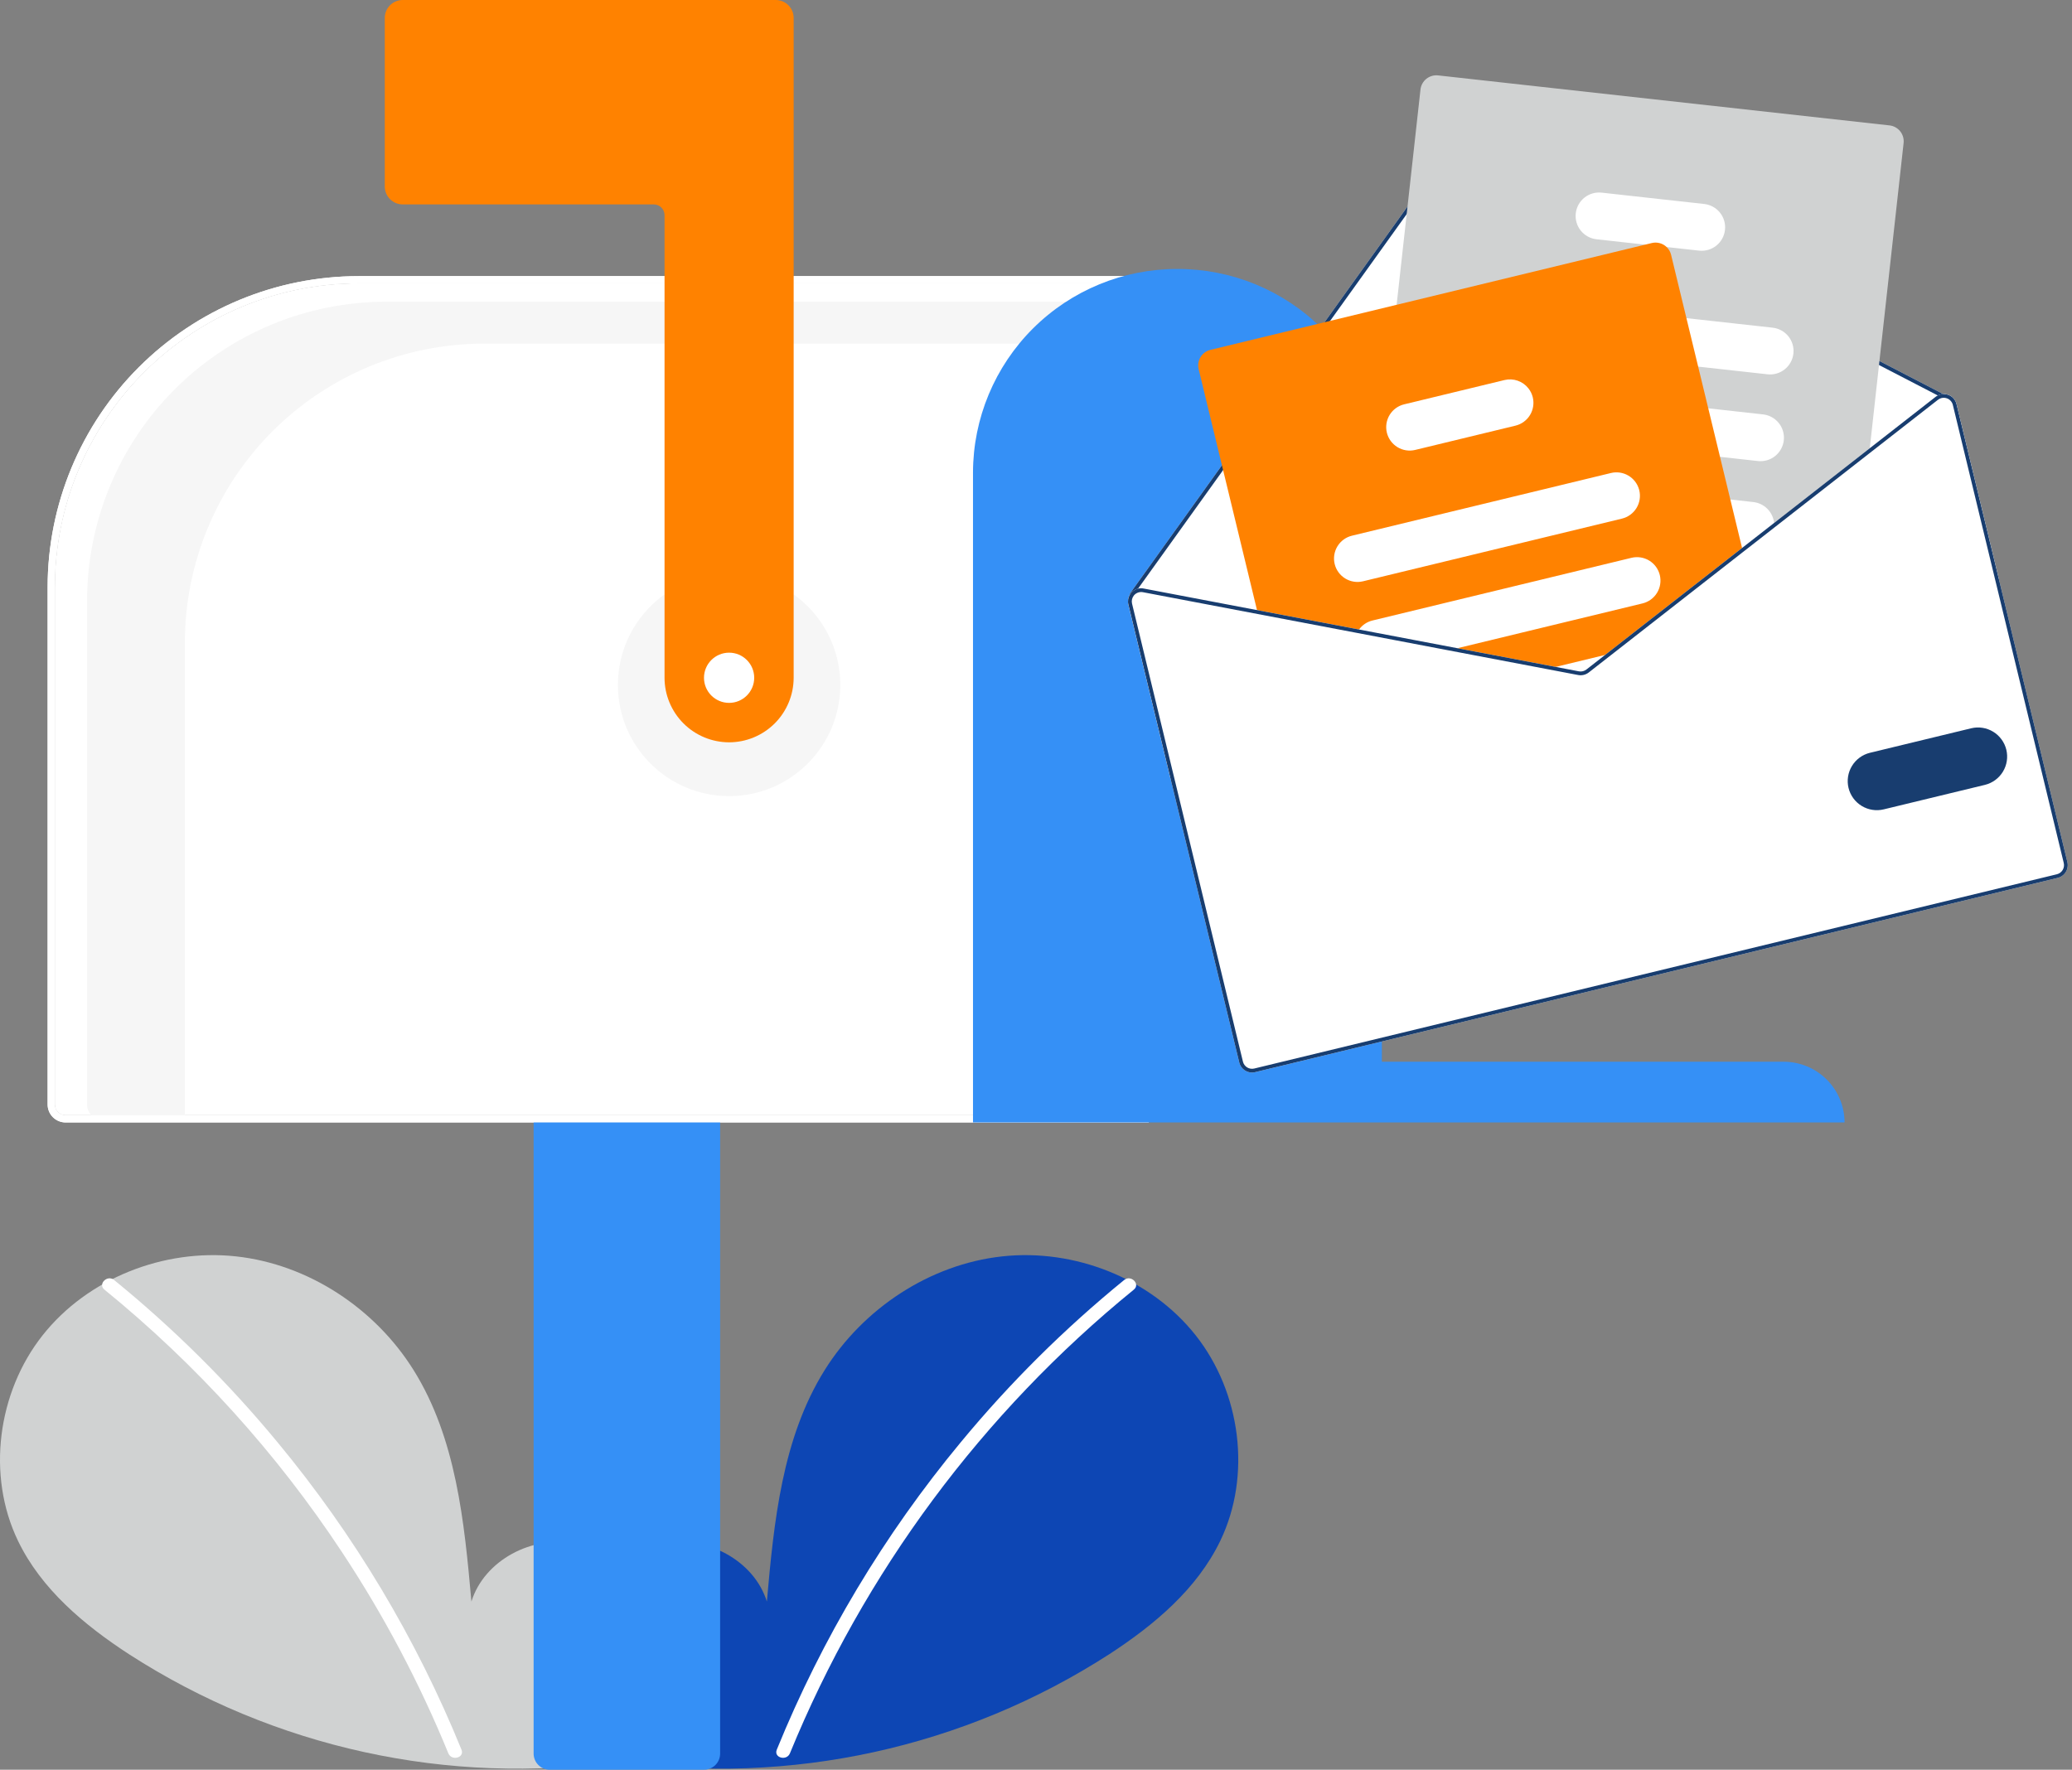 <svg width="199" height="170" viewBox="0 0 199 170" fill="none" xmlns="http://www.w3.org/2000/svg">
<rect x="0" y="0" width="199" height="170" fill="#808080" stroke="none"/>
<g clip-path="url(#clip0_690_18310)">
<path d="M4.574 106.099V56.379C4.583 48.464 7.731 40.876 13.328 35.279C18.924 29.682 26.513 26.534 34.428 26.525H110.328V107.822H6.296C5.839 107.821 5.402 107.64 5.079 107.317C4.756 106.994 4.574 106.556 4.574 106.099ZM109.64 27.214H34.428C26.695 27.223 19.282 30.298 13.815 35.766C8.347 41.234 5.271 48.647 5.263 56.379V106.099C5.263 106.373 5.372 106.636 5.566 106.83C5.759 107.024 6.022 107.132 6.296 107.133H109.64V27.214Z" fill="white"/>
<path d="M109.64 27.214H34.428C26.695 27.223 19.282 30.298 13.815 35.766C8.347 41.234 5.271 48.647 5.263 56.379V106.099C5.263 106.373 5.372 106.636 5.566 106.83C5.759 107.024 6.022 107.132 6.296 107.133H109.64V27.214Z" fill="white"/>
<path d="M58.362 168.226C61.55 165.532 63.487 161.277 62.979 157.134C62.471 152.991 59.326 149.183 55.246 148.303C51.166 147.423 46.515 149.859 45.276 153.844C44.594 146.16 43.808 138.154 39.722 131.611C36.023 125.686 29.616 121.446 22.673 120.688C15.729 119.929 8.418 122.794 4.088 128.274C-0.243 133.755 -1.303 141.722 1.73 148.015C3.964 152.65 8.081 156.099 12.393 158.906C26.33 167.898 43.045 171.555 59.463 169.203" fill="#D0D2D2"/>
<path d="M10.954 122.953C16.683 127.619 21.94 132.839 26.646 138.535C34.013 147.42 39.973 157.381 44.321 168.071C44.639 168.851 43.373 169.191 43.058 168.419C40.293 161.66 36.873 155.188 32.845 149.096C26.565 139.58 18.871 131.077 10.028 123.879C9.374 123.346 10.306 122.425 10.954 122.953Z" fill="white"/>
<path d="M60.564 168.226C57.376 165.532 55.44 161.277 55.948 157.134C56.455 152.991 59.601 149.183 63.681 148.303C67.761 147.423 72.412 149.859 73.651 153.844C74.333 146.16 75.119 138.154 79.204 131.611C82.903 125.686 89.31 121.446 96.254 120.688C103.197 119.929 110.508 122.794 114.839 128.274C119.169 133.755 120.23 141.722 117.197 148.015C114.962 152.65 110.846 156.099 106.533 158.906C92.596 167.898 75.881 171.555 59.463 169.203" fill="#0D46B4"/>
<path d="M107.972 122.953C102.243 127.619 96.987 132.839 92.28 138.535C84.914 147.42 78.953 157.381 74.605 168.071C74.287 168.851 75.553 169.191 75.868 168.419C82.982 151.045 94.338 135.731 108.898 123.879C109.552 123.346 108.621 122.425 107.972 122.953Z" fill="white"/>
<path d="M70.024 76.474C75.922 76.474 80.703 71.693 80.703 65.796C80.703 59.898 75.922 55.117 70.024 55.117C64.127 55.117 59.346 59.898 59.346 65.796C59.346 71.693 64.127 76.474 70.024 76.474Z" fill="#F6F6F6"/>
<path d="M37.099 28.983H110.673V33.009H46.491C42.717 33.009 38.981 33.752 35.494 35.196C32.008 36.64 28.84 38.757 26.172 41.425C23.503 44.094 21.387 47.261 19.943 50.748C18.498 54.234 17.755 57.971 17.755 61.745V107.477H9.705C9.349 107.477 9.007 107.336 8.756 107.084C8.504 106.832 8.363 106.491 8.363 106.135V57.719C8.363 53.946 9.106 50.209 10.55 46.722C11.994 43.236 14.111 40.068 16.779 37.4C19.448 34.731 22.616 32.615 26.102 31.171C29.588 29.727 33.325 28.983 37.099 28.983Z" fill="#F6F6F6"/>
<path d="M51.25 168.45V107.305H69.163V168.45C69.163 168.861 68.999 169.255 68.709 169.546C68.418 169.836 68.024 170 67.613 170H52.8C52.389 170 51.995 169.836 51.705 169.546C51.414 169.255 51.251 168.861 51.25 168.45Z" fill="#3590F6"/>
<path d="M4.574 106.099V56.379C4.583 48.464 7.731 40.876 13.328 35.279C18.924 29.682 26.513 26.534 34.428 26.525H110.328V107.822H6.296C5.839 107.821 5.402 107.64 5.079 107.317C4.756 106.994 4.574 106.556 4.574 106.099ZM109.64 27.214H34.428C26.695 27.223 19.282 30.298 13.815 35.766C8.347 41.234 5.271 48.647 5.263 56.379V106.099C5.263 106.373 5.372 106.636 5.566 106.83C5.759 107.024 6.022 107.132 6.296 107.133H109.64V27.214Z" fill="white"/>
<path d="M70.024 71.307C68.38 71.305 66.804 70.651 65.642 69.489C64.48 68.326 63.826 66.75 63.824 65.106V20.669C63.824 20.395 63.715 20.132 63.521 19.938C63.327 19.744 63.064 19.636 62.79 19.635H38.677C38.22 19.635 37.782 19.453 37.459 19.13C37.137 18.807 36.955 18.369 36.955 17.913V1.722C36.955 1.266 37.137 0.828 37.459 0.505C37.782 0.182 38.22 0.001 38.677 0H74.503C74.959 0.001 75.397 0.182 75.72 0.505C76.043 0.828 76.225 1.266 76.225 1.722V65.106C76.223 66.75 75.569 68.326 74.407 69.489C73.244 70.651 71.668 71.305 70.024 71.307Z" fill="#FF8200"/>
<path d="M113.084 25.836C118.281 25.825 123.269 27.879 126.951 31.546C130.634 35.213 132.709 40.192 132.719 45.389V101.99H171.301C172.851 101.987 174.339 102.599 175.437 103.693C176.535 104.787 177.154 106.272 177.157 107.822H93.449V45.389C93.46 40.192 95.535 35.213 99.217 31.546C102.899 27.879 107.888 25.825 113.084 25.836Z" fill="#3590F6"/>
<path d="M108.372 58.068L112.438 74.863L191.972 55.61L187.906 38.815C187.857 38.609 187.757 38.42 187.615 38.263C187.473 38.107 187.294 37.989 187.094 37.921C186.946 37.869 186.79 37.845 186.634 37.852L140.66 14.047C140.391 13.91 140.081 13.873 139.787 13.944C139.493 14.014 139.234 14.188 139.056 14.433L116.9 45.331L108.547 56.982C108.532 57.002 108.521 57.026 108.516 57.05C108.51 57.075 108.511 57.101 108.516 57.126C108.346 57.409 108.294 57.747 108.372 58.068Z" fill="white"/>
<path d="M108.516 57.126C108.52 57.148 108.528 57.169 108.54 57.187C108.552 57.206 108.568 57.222 108.586 57.235C108.608 57.249 108.632 57.26 108.658 57.265C108.683 57.27 108.71 57.27 108.735 57.264C108.777 57.253 108.813 57.228 108.838 57.193L108.867 57.153L109.302 56.545L117.2 45.534L139.351 14.643C139.477 14.468 139.662 14.344 139.872 14.294C140.082 14.244 140.303 14.27 140.495 14.369L186.113 37.989L186.522 38.201C186.539 38.208 186.556 38.214 186.573 38.219C186.604 38.213 186.635 38.21 186.666 38.21C186.709 38.196 186.745 38.166 186.766 38.126C186.777 38.105 186.784 38.082 186.786 38.058C186.789 38.035 186.786 38.011 186.779 37.988C186.772 37.965 186.761 37.944 186.745 37.926C186.73 37.908 186.712 37.893 186.691 37.882L186.634 37.852L140.66 14.047C140.391 13.91 140.081 13.873 139.787 13.944C139.493 14.014 139.234 14.188 139.056 14.433L116.9 45.331L108.547 56.982C108.532 57.002 108.521 57.026 108.516 57.05C108.51 57.075 108.511 57.101 108.516 57.126Z" fill="#183D6F"/>
<path d="M132.403 58.838L134.173 59.035L147.312 60.49L156.023 61.454L156.537 61.511L167.406 53.022L167.823 52.697L170.39 50.692L179.523 43.559L179.578 43.058L182.827 13.738C182.871 13.334 182.753 12.929 182.499 12.612C182.246 12.295 181.877 12.091 181.473 12.046L138.118 7.243C137.715 7.199 137.31 7.317 136.993 7.571C136.676 7.824 136.472 8.193 136.427 8.597L134.136 29.279L132.865 40.745L131.728 51.003L131.201 55.767L131.047 57.147C131.003 57.55 131.121 57.955 131.376 58.272C131.63 58.589 131.999 58.793 132.403 58.838Z" fill="#D0D2D2"/>
<path d="M144.316 33.138L163.096 35.218L169.756 35.955C170.05 35.988 170.348 35.962 170.632 35.88C170.916 35.797 171.181 35.66 171.412 35.475C171.643 35.29 171.835 35.062 171.978 34.802C172.121 34.543 172.211 34.258 172.243 33.964C172.276 33.67 172.25 33.373 172.168 33.089C172.085 32.804 171.948 32.539 171.763 32.308C171.578 32.078 171.349 31.885 171.09 31.743C170.831 31.6 170.546 31.51 170.252 31.477L161.969 30.56L144.814 28.658C144.22 28.592 143.624 28.765 143.158 29.139C142.691 29.512 142.392 30.055 142.326 30.649C142.26 31.243 142.433 31.839 142.806 32.306C143.179 32.772 143.723 33.072 144.316 33.138Z" fill="white"/>
<path d="M143.247 41.446C143.296 41.454 143.344 41.463 143.393 41.468L165.194 43.883L168.834 44.287C169.428 44.352 170.024 44.179 170.49 43.806C170.957 43.432 171.256 42.889 171.321 42.295C171.387 41.7 171.214 41.105 170.841 40.638C170.467 40.172 169.923 39.873 169.329 39.807L164.066 39.224L146.797 37.311L143.891 36.989C143.31 36.924 142.726 37.088 142.264 37.446C141.801 37.803 141.496 38.327 141.412 38.906C141.328 39.484 141.473 40.073 141.816 40.547C142.158 41.021 142.671 41.343 143.247 41.446Z" fill="white"/>
<path d="M140.78 48.812C140.959 49.108 141.203 49.359 141.495 49.546C141.786 49.733 142.117 49.85 142.461 49.888L151.397 50.878L167.31 52.641L167.314 52.64L167.823 52.697L170.39 50.692C170.406 50.539 170.406 50.386 170.39 50.234C170.336 49.722 170.109 49.245 169.747 48.88C169.384 48.515 168.908 48.285 168.397 48.227L166.186 47.982L157.417 47.011L151.107 46.312L142.957 45.408C142.539 45.362 142.117 45.434 141.737 45.615C141.358 45.796 141.037 46.08 140.811 46.434C140.584 46.788 140.462 47.198 140.456 47.618C140.451 48.038 140.563 48.452 140.78 48.812Z" fill="white"/>
<path d="M153.33 22.984L158.003 23.501L160.067 23.73L163.184 24.075C163.778 24.141 164.374 23.968 164.841 23.595C165.307 23.221 165.606 22.677 165.672 22.083C165.738 21.489 165.565 20.893 165.191 20.427C164.817 19.96 164.274 19.661 163.68 19.595L153.828 18.505C153.234 18.439 152.638 18.612 152.172 18.985C151.705 19.358 151.406 19.901 151.34 20.495C151.274 21.089 151.446 21.685 151.82 22.152C152.193 22.618 152.736 22.918 153.33 22.984Z" fill="white"/>
<path d="M115.122 35.458L120.819 58.99L130.327 60.798L139.122 62.473L148.559 64.268L151.574 64.842C151.751 64.876 151.932 64.871 152.107 64.829C152.281 64.786 152.445 64.707 152.587 64.597L155.006 62.708L156.537 61.512L167.406 53.022L160.495 24.474C160.427 24.19 160.278 23.932 160.067 23.73C159.881 23.552 159.654 23.423 159.405 23.356C159.157 23.289 158.896 23.285 158.646 23.345L116.251 33.608C115.856 33.704 115.516 33.953 115.304 34.3C115.092 34.646 115.027 35.063 115.122 35.458Z" fill="#FF8200"/>
<path d="M128.185 54.179C128.326 54.759 128.692 55.26 129.202 55.571C129.712 55.883 130.324 55.979 130.905 55.839L155.781 49.817C156.362 49.675 156.862 49.309 157.173 48.8C157.484 48.29 157.581 47.677 157.441 47.097C157.435 47.068 157.426 47.039 157.417 47.012C157.258 46.452 156.888 45.975 156.386 45.682C155.883 45.388 155.287 45.3 154.721 45.437L129.845 51.459C129.264 51.6 128.763 51.966 128.452 52.476C128.141 52.986 128.045 53.598 128.185 54.179Z" fill="white"/>
<path d="M130.327 60.799L139.122 62.473L157.753 57.963C158.334 57.822 158.835 57.457 159.146 56.947C159.458 56.437 159.553 55.824 159.413 55.243C159.272 54.662 158.907 54.161 158.397 53.85C157.887 53.539 157.274 53.443 156.693 53.583L131.817 59.605C131.297 59.73 130.839 60.037 130.526 60.471C130.45 60.574 130.384 60.684 130.327 60.799Z" fill="white"/>
<path d="M148.559 64.268L151.574 64.842C151.751 64.875 151.932 64.871 152.107 64.828C152.281 64.786 152.445 64.707 152.587 64.597L155.006 62.708L148.559 64.268Z" fill="white"/>
<path d="M133.197 41.56C133.339 42.141 133.704 42.641 134.214 42.953C134.724 43.264 135.337 43.36 135.917 43.22L145.553 40.887C146.133 40.746 146.634 40.38 146.945 39.87C147.256 39.361 147.352 38.748 147.212 38.167C147.137 37.855 146.996 37.563 146.797 37.311C146.531 36.97 146.172 36.713 145.763 36.57C145.354 36.428 144.913 36.406 144.492 36.508L134.857 38.84C134.276 38.981 133.775 39.346 133.464 39.856C133.153 40.367 133.057 40.979 133.197 41.56Z" fill="white"/>
<path d="M139.122 62.473L148.56 64.269L151.574 64.843C151.75 64.876 151.932 64.871 152.106 64.829C152.281 64.787 152.444 64.708 152.586 64.598L155.007 62.708L154.157 62.914L152.364 64.313C152.263 64.391 152.146 64.448 152.021 64.478C151.897 64.508 151.767 64.511 151.641 64.488L149.409 64.063L139.971 62.267L139.122 62.473ZM167.313 52.642L167.405 53.021L167.823 52.696L167.313 52.642ZM139.122 62.473L148.56 64.269L151.574 64.843C151.75 64.876 151.932 64.871 152.106 64.829C152.281 64.787 152.444 64.708 152.586 64.598L155.007 62.708L154.157 62.914L152.364 64.313C152.263 64.391 152.146 64.448 152.021 64.478C151.897 64.508 151.767 64.511 151.641 64.488L149.409 64.063L139.971 62.267L139.122 62.473ZM139.122 62.473L148.56 64.269L151.574 64.843C151.75 64.876 151.932 64.871 152.106 64.829C152.281 64.787 152.444 64.708 152.586 64.598L155.007 62.708L154.157 62.914L152.364 64.313C152.263 64.391 152.146 64.448 152.021 64.478C151.897 64.508 151.767 64.511 151.641 64.488L149.409 64.063L139.971 62.267L139.122 62.473ZM108.372 58.068L119.022 102.061C119.101 102.387 119.306 102.667 119.592 102.841C119.877 103.016 120.22 103.069 120.546 102.991L197.626 84.331C197.951 84.252 198.232 84.048 198.406 83.762C198.58 83.476 198.634 83.133 198.556 82.808L187.906 38.815C187.857 38.609 187.757 38.42 187.615 38.263C187.473 38.107 187.293 37.989 187.094 37.921C186.946 37.869 186.79 37.845 186.634 37.852C186.452 37.857 186.274 37.904 186.113 37.989C186.038 38.024 185.968 38.068 185.903 38.119L179.577 43.058L170.39 50.235L167.312 52.639L167.313 52.642L167.31 52.642L156.023 61.453L154.157 62.914L152.364 64.313C152.263 64.391 152.146 64.448 152.021 64.478C151.897 64.508 151.767 64.511 151.641 64.488L149.409 64.063L139.971 62.267L130.525 60.471L109.835 56.533C109.659 56.498 109.477 56.502 109.302 56.545C109.067 56.602 108.853 56.726 108.686 56.902C108.622 56.971 108.565 57.046 108.516 57.126C108.346 57.409 108.294 57.747 108.372 58.068ZM139.122 62.473L148.56 64.269L151.574 64.843C151.75 64.876 151.932 64.871 152.106 64.829C152.281 64.787 152.444 64.708 152.586 64.598L155.007 62.708L154.157 62.914L152.364 64.313C152.263 64.391 152.146 64.448 152.021 64.478C151.897 64.508 151.767 64.511 151.641 64.488L149.409 64.063L139.971 62.267L139.122 62.473ZM139.122 62.473L148.56 64.269L151.574 64.843C151.75 64.876 151.932 64.871 152.106 64.829C152.281 64.787 152.444 64.708 152.586 64.598L155.007 62.708L154.157 62.914L152.364 64.313C152.263 64.391 152.146 64.448 152.021 64.478C151.897 64.508 151.767 64.511 151.641 64.488L149.409 64.063L139.971 62.267L139.122 62.473ZM139.122 62.473L148.56 64.269L151.574 64.843C151.75 64.876 151.932 64.871 152.106 64.829C152.281 64.787 152.444 64.708 152.586 64.598L155.007 62.708L154.157 62.914L152.364 64.313C152.263 64.391 152.146 64.448 152.021 64.478C151.897 64.508 151.767 64.511 151.641 64.488L149.409 64.063L139.971 62.267L139.122 62.473Z" fill="white"/>
<path d="M139.122 62.473L148.56 64.269L151.574 64.843C151.75 64.876 151.932 64.871 152.106 64.829C152.281 64.787 152.444 64.708 152.586 64.598L155.007 62.708L154.157 62.914L152.364 64.313C152.263 64.391 152.146 64.448 152.021 64.478C151.897 64.508 151.767 64.511 151.641 64.488L149.409 64.063L139.971 62.267L139.122 62.473ZM167.313 52.642L167.405 53.021L167.823 52.696L167.313 52.642ZM139.122 62.473L148.56 64.269L151.574 64.843C151.75 64.876 151.932 64.871 152.106 64.829C152.281 64.787 152.444 64.708 152.586 64.598L155.007 62.708L154.157 62.914L152.364 64.313C152.263 64.391 152.146 64.448 152.021 64.478C151.897 64.508 151.767 64.511 151.641 64.488L149.409 64.063L139.971 62.267L139.122 62.473ZM139.122 62.473L148.56 64.269L151.574 64.843C151.75 64.876 151.932 64.871 152.106 64.829C152.281 64.787 152.444 64.708 152.586 64.598L155.007 62.708L154.157 62.914L152.364 64.313C152.263 64.391 152.146 64.448 152.021 64.478C151.897 64.508 151.767 64.511 151.641 64.488L149.409 64.063L139.971 62.267L139.122 62.473ZM108.867 57.153L108.914 57.188C108.922 57.175 108.935 57.164 108.946 57.15C109.05 57.042 109.18 56.961 109.323 56.914C109.466 56.868 109.619 56.858 109.767 56.886L130.328 60.797L139.122 62.473L148.56 64.269L151.574 64.843C151.75 64.876 151.932 64.871 152.106 64.829C152.281 64.787 152.444 64.708 152.586 64.598L155.007 62.708L154.157 62.914L152.364 64.313C152.263 64.391 152.146 64.448 152.021 64.478C151.897 64.508 151.767 64.511 151.641 64.488L149.409 64.063L139.971 62.267L130.525 60.471L109.835 56.533C109.659 56.498 109.477 56.502 109.302 56.545L108.867 57.153ZM108.372 58.068L119.022 102.061C119.101 102.387 119.306 102.667 119.592 102.841C119.877 103.016 120.22 103.069 120.546 102.991L197.626 84.331C197.951 84.252 198.232 84.048 198.406 83.762C198.58 83.476 198.634 83.133 198.556 82.808L187.906 38.815C187.857 38.609 187.757 38.42 187.615 38.263C187.473 38.107 187.293 37.989 187.094 37.921C186.946 37.869 186.79 37.845 186.634 37.852C186.452 37.857 186.274 37.904 186.113 37.989C186.038 38.024 185.968 38.068 185.903 38.119L179.577 43.058L170.39 50.235L167.312 52.639L167.313 52.642L167.31 52.642L156.023 61.453L154.157 62.914L152.364 64.313C152.263 64.391 152.146 64.448 152.021 64.478C151.897 64.508 151.767 64.511 151.641 64.488L149.409 64.063L139.971 62.267L130.525 60.471L109.835 56.533C109.659 56.498 109.477 56.502 109.302 56.545C109.067 56.602 108.853 56.726 108.686 56.902C108.622 56.971 108.565 57.046 108.516 57.126C108.346 57.409 108.294 57.747 108.372 58.068ZM108.724 57.983C108.692 57.853 108.69 57.718 108.718 57.588C108.745 57.457 108.802 57.334 108.883 57.228C108.89 57.213 108.901 57.199 108.914 57.188C108.922 57.175 108.935 57.164 108.946 57.15C109.05 57.042 109.18 56.961 109.323 56.914C109.466 56.868 109.619 56.858 109.767 56.886L130.328 60.797L139.122 62.473L148.56 64.269L151.574 64.843C151.75 64.876 151.932 64.871 152.106 64.829C152.281 64.787 152.444 64.708 152.586 64.598L155.007 62.708L156.538 61.512L167.405 53.021L167.823 52.696L170.389 50.692L179.523 43.558L186.128 38.401C186.228 38.322 186.344 38.266 186.468 38.236C186.502 38.228 186.537 38.222 186.573 38.219C186.604 38.213 186.635 38.21 186.666 38.21C186.772 38.209 186.877 38.226 186.977 38.261C187.119 38.31 187.247 38.395 187.348 38.506C187.449 38.618 187.521 38.753 187.557 38.899L198.207 82.892C198.235 83.008 198.24 83.127 198.222 83.245C198.204 83.362 198.162 83.474 198.101 83.576C198.039 83.677 197.958 83.765 197.862 83.835C197.766 83.905 197.657 83.955 197.542 83.983L120.461 102.642C120.229 102.698 119.983 102.66 119.779 102.535C119.575 102.41 119.429 102.209 119.374 101.976L108.724 57.983ZM139.122 62.473L148.56 64.269L151.574 64.843C151.75 64.876 151.932 64.871 152.106 64.829C152.281 64.787 152.444 64.708 152.586 64.598L155.007 62.708L154.157 62.914L152.364 64.313C152.263 64.391 152.146 64.448 152.021 64.478C151.897 64.508 151.767 64.511 151.641 64.488L149.409 64.063L139.971 62.267L139.122 62.473ZM139.122 62.473L148.56 64.269L151.574 64.843C151.75 64.876 151.932 64.871 152.106 64.829C152.281 64.787 152.444 64.708 152.586 64.598L155.007 62.708L154.157 62.914L152.364 64.313C152.263 64.391 152.146 64.448 152.021 64.478C151.897 64.508 151.767 64.511 151.641 64.488L149.409 64.063L139.971 62.267L139.122 62.473ZM139.122 62.473L148.56 64.269L151.574 64.843C151.75 64.876 151.932 64.871 152.106 64.829C152.281 64.787 152.444 64.708 152.586 64.598L155.007 62.708L154.157 62.914L152.364 64.313C152.263 64.391 152.146 64.448 152.021 64.478C151.897 64.508 151.767 64.511 151.641 64.488L149.409 64.063L139.971 62.267L139.122 62.473Z" fill="#183D6F"/>
<path d="M177.537 75.688C177.363 74.967 177.483 74.207 177.869 73.574C178.255 72.941 178.877 72.487 179.597 72.312L189.326 69.957C190.046 69.785 190.804 69.906 191.435 70.292C192.066 70.679 192.518 71.3 192.693 72.019C192.867 72.738 192.749 73.497 192.364 74.13C191.98 74.762 191.36 75.216 190.642 75.393L180.913 77.748C180.192 77.922 179.432 77.802 178.799 77.416C178.166 77.03 177.712 76.409 177.537 75.688Z" fill="#183D6F"/>
<path d="M70.025 67.518C71.356 67.518 72.436 66.438 72.436 65.107C72.436 63.775 71.356 62.695 70.025 62.695C68.693 62.695 67.613 63.775 67.613 65.107C67.613 66.438 68.693 67.518 70.025 67.518Z" fill="white"/>
</g>
<defs>
<clipPath id="clip0_690_18310">
<rect width="198.591" height="170" fill="white"/>
</clipPath>
</defs>
</svg>
